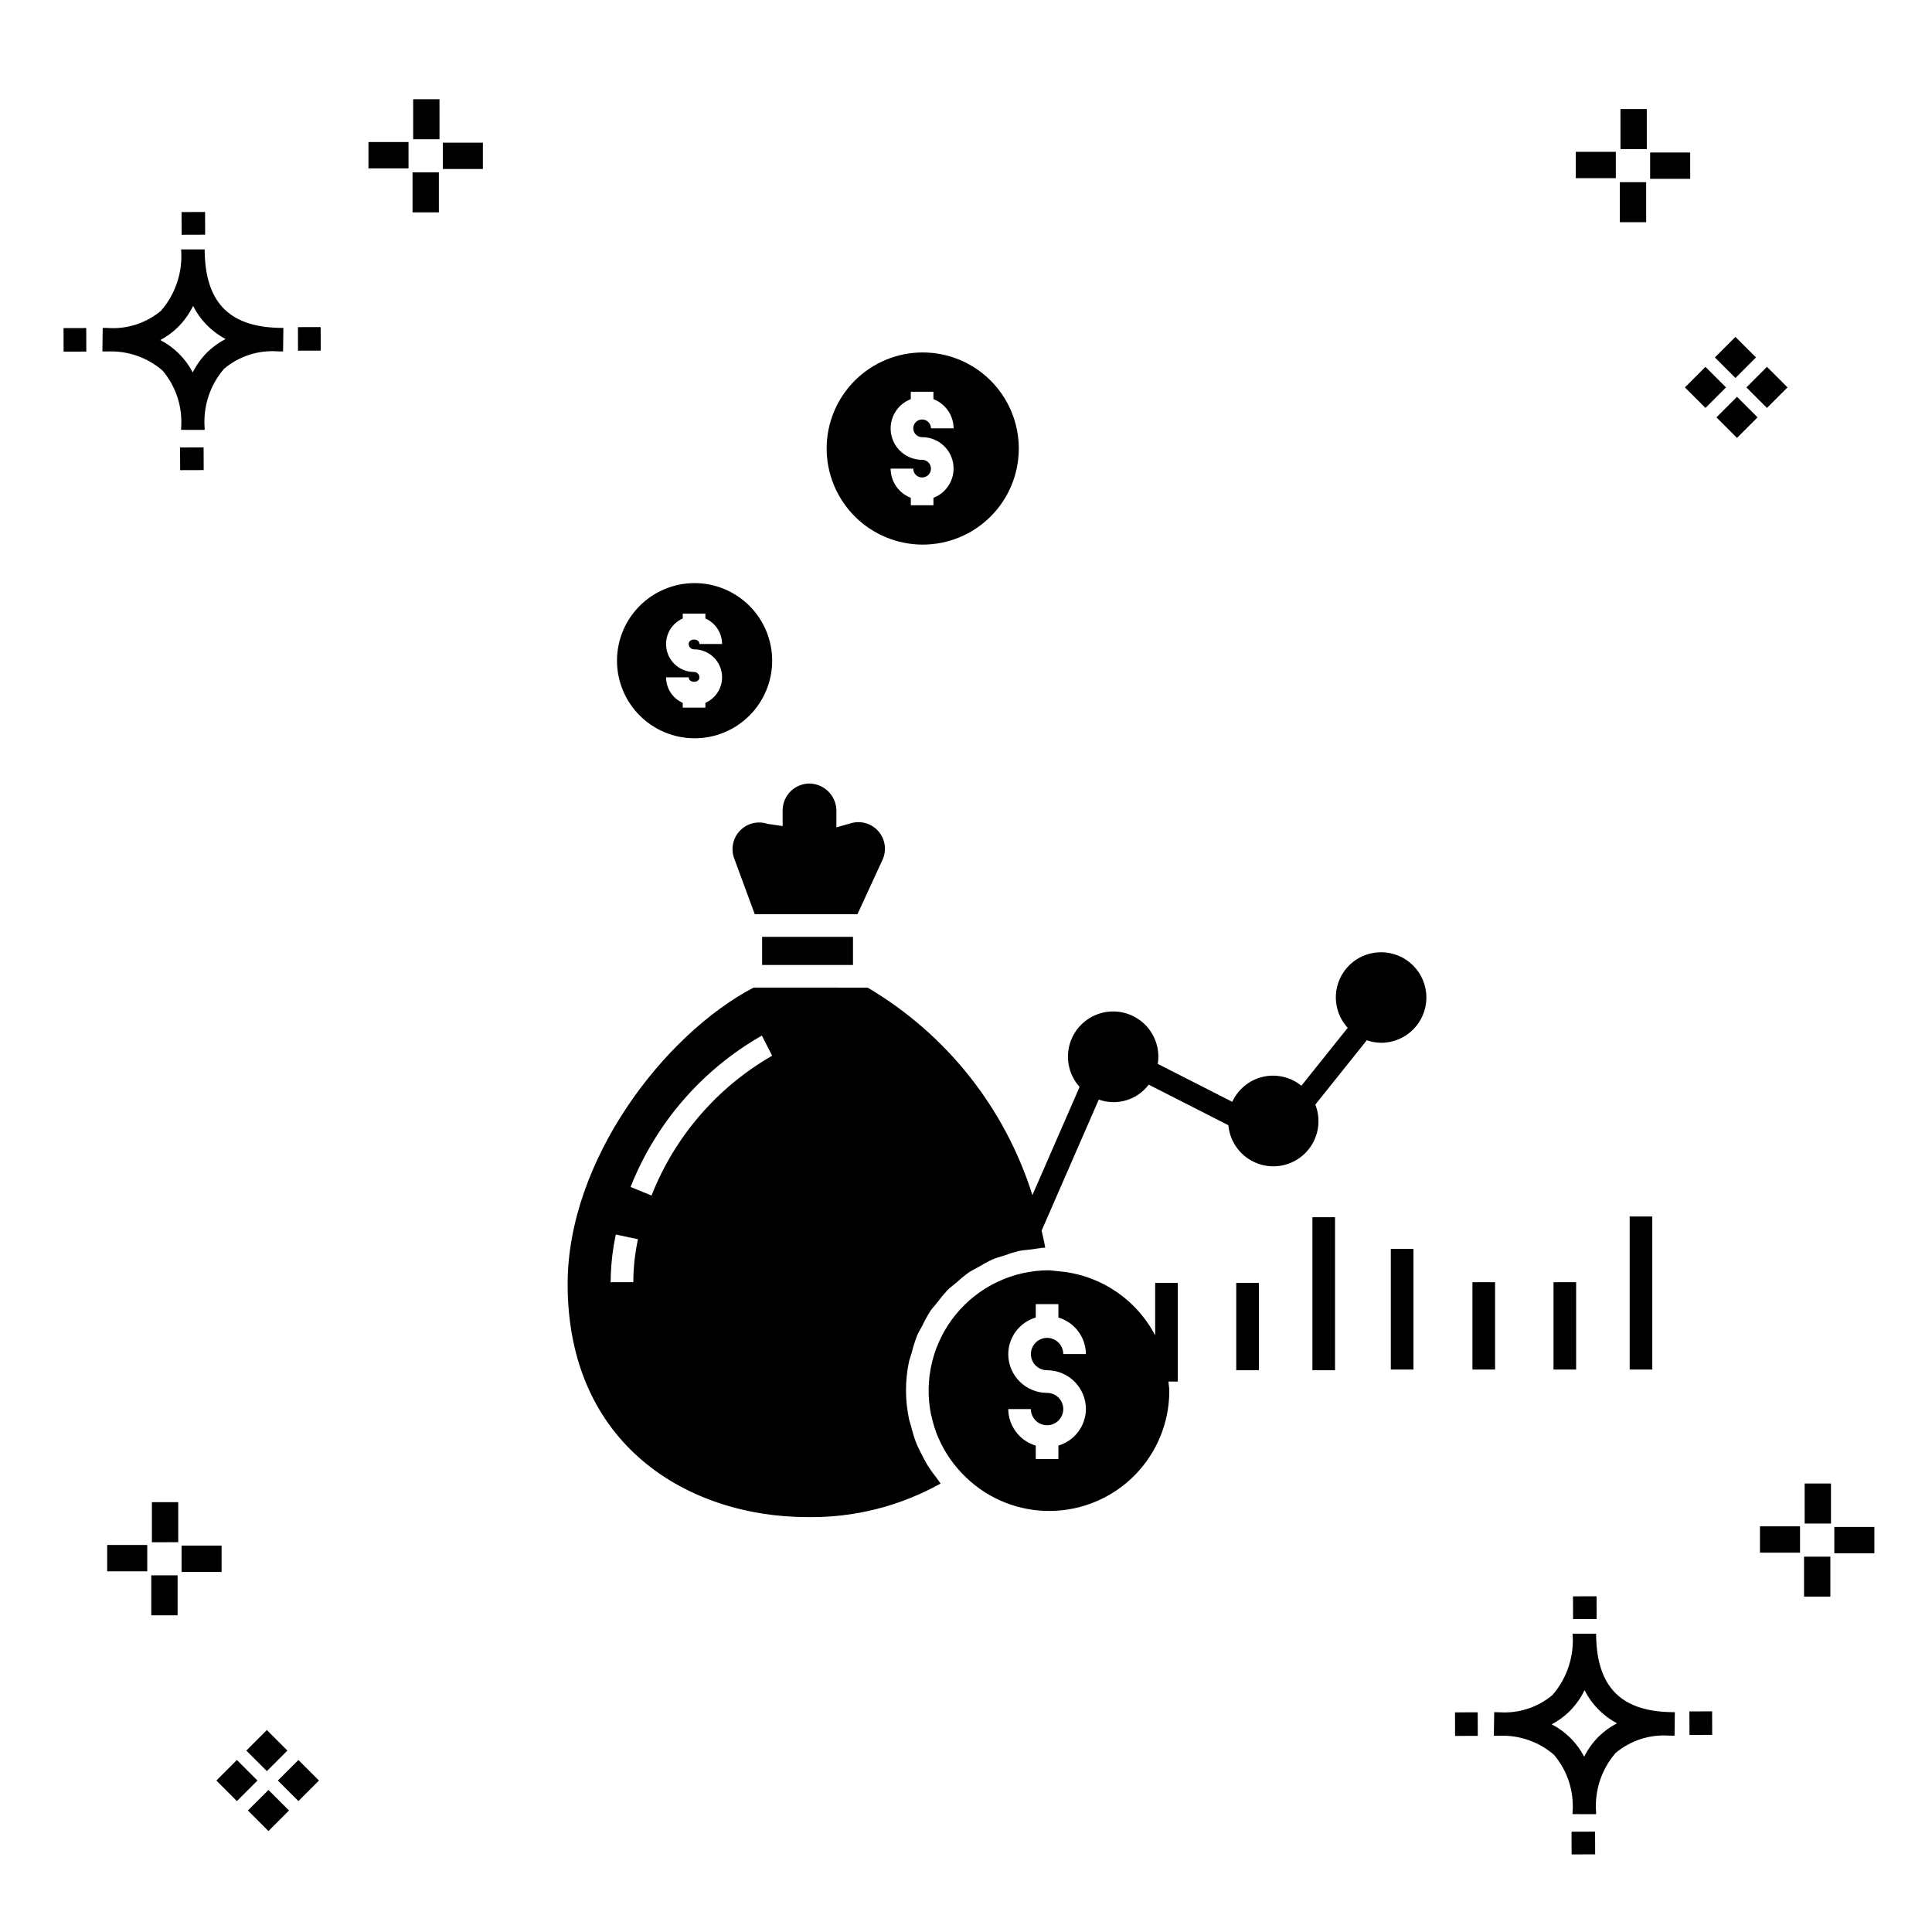 <?xml version="1.0" encoding="UTF-8"?>
<!-- Uploaded to: ICON Repo, www.svgrepo.com, Generator: ICON Repo Mixer Tools -->
<svg fill="#000000" width="800px" height="800px" version="1.1" viewBox="144 144 512 512" xmlns="http://www.w3.org/2000/svg">
 <g>
  <path d="m197.96 262.56 0.02 6.016-6.238 0.02-0.02-6.016zm19.738-31.68c0.434 0.023 0.93 0.008 1.402 0.02l-0.082 6.238c-0.449 0.008-0.93-0.004-1.387-0.02v-0.004c-5.172-0.379-10.285 1.277-14.254 4.617-3.746 4.352-5.598 10.023-5.141 15.75v0.449l-6.238-0.016v-0.445c0.434-5.535-1.328-11.02-4.914-15.262-4.047-3.504-9.285-5.316-14.633-5.055h-0.004c-0.434 0-0.867-0.008-1.312-0.02l0.09-6.238c0.441 0 0.879 0.008 1.309 0.02h-0.004c5.129 0.375 10.203-1.266 14.148-4.566 3.879-4.484 5.797-10.34 5.32-16.254l6.238 0.008c0.074 13.766 6.266 20.395 19.461 20.777zm-13.922 2.969h-0.004c-3.703-1.969-6.707-5.031-8.602-8.773-1.043 2.148-2.453 4.098-4.164 5.762-1.352 1.301-2.879 2.406-4.539 3.277 3.691 1.902 6.699 4.902 8.609 8.586 1.004-2.019 2.336-3.856 3.945-5.438 1.41-1.363 3.008-2.516 4.75-3.414zm-42.938-2.898 0.02 6.238 6.016-0.016-0.02-6.238zm68.137-0.273-6.019 0.016 0.02 6.238 6.019-0.016zm-30.609-24.484-0.02-6.016-6.238 0.02 0.02 6.016zm405.96 42.965 5.445 5.445-5.445 5.445-5.445-5.445zm7.941-7.941 5.445 5.445-5.445 5.445-5.445-5.445zm-16.301 0 5.445 5.445-5.445 5.445-5.445-5.445zm7.941-7.941 5.445 5.445-5.441 5.449-5.445-5.445zm-11.992-41.891h-10.613v-6.977h10.613zm-19.707-0.168h-10.613v-6.977h10.613zm8.043 11.668h-6.977v-10.602h6.977zm0.168-19.375h-6.977l-0.004-10.613h6.977zm-308.45 5.273h-10.617v-6.977h10.617zm-19.707-0.168h-10.617v-6.977h10.613zm8.043 11.664h-6.977l-0.004-10.598h6.977zm0.168-19.375h-6.977l-0.004-10.613h6.977zm300 448.52 0.02 6.016 6.238-0.02-0.02-6.016zm25.977-31.699c0.438 0.023 0.93 0.008 1.402 0.02l-0.082 6.238c-0.449 0.008-0.93-0.004-1.387-0.02-5.172-0.379-10.289 1.277-14.254 4.617-3.75 4.352-5.602 10.023-5.144 15.75v0.449l-6.238-0.016v-0.445c0.438-5.539-1.328-11.023-4.91-15.266-4.047-3.504-9.289-5.312-14.633-5.051h-0.004c-0.434 0-0.867-0.008-1.312-0.02l0.09-6.238c0.441 0 0.879 0.008 1.309 0.02h-0.004c5.129 0.371 10.203-1.266 14.145-4.566 3.879-4.484 5.797-10.34 5.32-16.254l6.238 0.008c0.074 13.762 6.266 20.395 19.461 20.773zm-13.922 2.969-0.004 0.004c-3.703-1.969-6.707-5.031-8.602-8.773-1.043 2.148-2.453 4.098-4.168 5.762-1.352 1.301-2.879 2.406-4.539 3.277 3.691 1.902 6.699 4.898 8.609 8.586 1.004-2.019 2.34-3.859 3.945-5.438 1.41-1.363 3.012-2.516 4.754-3.414zm-42.938-2.898 0.02 6.238 6.016-0.016-0.02-6.238zm68.137-0.273-6.019 0.016 0.02 6.238 6.019-0.016zm-30.609-24.48-0.02-6.016-6.238 0.02 0.02 6.016zm73.609-17.414-10.613 0.004v-6.977h10.613zm-19.707-0.164h-10.613v-6.977h10.613zm8.043 11.664h-6.977v-10.598h6.977zm0.168-19.375h-6.977l-0.004-10.613h6.977zm-414.09 70.602 5.445 5.445-5.445 5.445-5.445-5.445zm7.941-7.941 5.445 5.445-5.445 5.445-5.445-5.445zm-16.301 0 5.445 5.445-5.445 5.445-5.445-5.445zm7.941-7.941 5.445 5.445-5.445 5.445-5.445-5.445zm-11.996-41.895h-10.613v-6.973h10.613zm-19.707-0.164h-10.613v-6.977h10.613zm8.043 11.664h-6.977v-10.598h6.977zm0.168-19.375-6.977 0.004v-10.617h6.977z"/>
  <path d="m510.01 396.36c-4.75-0.02-9.055 2.777-10.977 7.121-1.918 4.34-1.086 9.41 2.125 12.906l-12.277 15.348v0.004c-2.852-2.328-6.617-3.203-10.203-2.371-3.582 0.832-6.578 3.281-8.109 6.629l-19.746-10.055c0.66-4.062-0.816-8.18-3.902-10.902-3.09-2.723-7.359-3.668-11.309-2.504-3.949 1.164-7.023 4.273-8.145 8.234-1.117 3.965-0.121 8.223 2.637 11.281l-12.508 28.672c-7.254-23.102-22.809-42.691-43.664-54.992l-30.23-0.008c-23.824 12.508-49.273 45.855-49.273 78.566 0 42.664 31.957 61.758 63.625 61.758 12.32 0.184 24.469-2.887 35.223-8.902-0.398-0.461-0.684-0.992-1.059-1.469-0.809-1.004-1.562-2.051-2.266-3.137-0.66-1.043-1.203-2.133-1.754-3.227-0.469-0.941-0.969-1.855-1.359-2.836-0.547-1.438-1.004-2.906-1.367-4.398-0.207-0.785-0.484-1.531-0.641-2.336-0.984-4.879-0.973-9.91 0.035-14.785 0.164-0.805 0.496-1.535 0.711-2.32 0.387-1.609 0.879-3.191 1.473-4.734 0.367-0.875 0.898-1.648 1.324-2.488h0.004c0.629-1.344 1.34-2.648 2.125-3.906 0.559-0.836 1.262-1.547 1.887-2.336h-0.004c0.832-1.133 1.727-2.215 2.68-3.246 0.734-0.746 1.594-1.348 2.391-2.027v-0.004c1-0.918 2.047-1.785 3.141-2.59 0.887-0.609 1.875-1.059 2.812-1.594 1.145-0.703 2.324-1.344 3.535-1.922 1.012-0.441 2.102-0.703 3.156-1.055 1.262-0.469 2.551-0.871 3.859-1.199 1.105-0.238 2.266-0.289 3.406-0.43 1.207-0.148 2.379-0.422 3.617-0.457-0.211-1.5-0.641-3.012-0.945-4.519l15.148-34.73c4.801 1.719 10.164 0.117 13.238-3.953l21.109 10.746h-0.004c0.312 3.457 2.106 6.609 4.922 8.637s6.375 2.734 9.754 1.934c3.375-0.801 6.238-3.027 7.844-6.106s1.797-6.699 0.523-9.926l13.641-17.051v-0.004c1.219 0.43 2.504 0.656 3.797 0.672 6.625 0 11.996-5.371 11.996-11.996s-5.371-11.992-11.996-11.992zm-198.18 87.43h-5.996c0.016-4.246 0.473-8.48 1.371-12.629l5.863 1.242c-0.805 3.742-1.219 7.559-1.238 11.387zm4.832-22.965-5.551-2.266-0.004 0.004c6.699-16.941 18.969-31.094 34.793-40.121l2.734 5.332c-14.559 8.363-25.832 21.43-31.973 37.055zm30.809-98.484 3.938 0.574v-4.148l-0.004 0.004c0.008-3.934 3.195-7.121 7.129-7.129 1.969 0.035 3.84 0.871 5.184 2.312 1.34 1.441 2.043 3.367 1.938 5.332v3.969l3.82-1.082c2.652-0.793 5.527 0.047 7.336 2.144 1.809 2.102 2.219 5.066 1.047 7.574l-6.625 14.387h-27.207l-5.441-14.742c-0.969-2.559-0.375-5.445 1.527-7.414 1.902-1.969 4.766-2.66 7.359-1.781zm-1.504 37.383v-7.449h24.086v7.449zm-17.898-60.07c5.453 0.004 10.684-2.164 14.539-6.019 3.859-3.856 6.023-9.086 6.027-14.539 0-5.453-2.168-10.684-6.023-14.539-3.856-3.859-9.086-6.023-14.539-6.027-5.453 0-10.684 2.168-14.543 6.023-3.856 3.856-6.019 9.086-6.019 14.539 0.004 5.453 2.172 10.68 6.027 14.535 3.852 3.856 9.078 6.023 14.531 6.027zm-0.133-17.574c-3.504 0.008-6.535-2.441-7.262-5.871-0.723-3.426 1.055-6.894 4.262-8.305v-1.273h5.996v1.273c2.684 1.18 4.418 3.828 4.426 6.758h-5.996c0-1.57-2.848-1.57-2.848 0 0 0.785 0.637 1.422 1.422 1.422 3.504-0.012 6.535 2.441 7.262 5.871s-1.055 6.898-4.266 8.309v1.27h-5.996v-1.27c-2.68-1.18-4.414-3.828-4.422-6.758h5.996c0 1.57 2.848 1.57 2.848 0 0-0.785-0.637-1.422-1.422-1.426zm60.594-33.754c6.75 0.004 13.227-2.68 18.004-7.453 4.773-4.777 7.457-11.25 7.457-18.004 0-6.754-2.68-13.23-7.453-18.004-4.777-4.777-11.254-7.461-18.004-7.461-6.754 0-13.23 2.684-18.004 7.457-4.777 4.773-7.461 11.25-7.461 18.004 0.008 6.75 2.691 13.223 7.465 17.996 4.773 4.773 11.246 7.457 17.996 7.465zm-0.16-22.477v0.004c-4.016 0.012-7.465-2.844-8.199-6.789-0.738-3.945 1.449-7.852 5.199-9.285v-1.965h5.996l0.004 1.961c3.207 1.23 5.328 4.301 5.34 7.734h-5.996c0-0.945-0.574-1.801-1.449-2.164s-1.883-0.16-2.551 0.508c-0.672 0.672-0.871 1.68-0.508 2.555 0.359 0.875 1.215 1.445 2.164 1.445 4.012-0.012 7.465 2.844 8.199 6.789s-1.453 7.852-5.199 9.285v1.969h-5.996v-1.969h-0.004c-3.207-1.227-5.328-4.301-5.34-7.734h5.996c0 0.949 0.57 1.805 1.445 2.168 0.875 0.359 1.883 0.16 2.555-0.508 0.668-0.672 0.871-1.68 0.508-2.555-0.363-0.875-1.219-1.445-2.164-1.445zm61.762 232.04c-5.07-9.691-14.754-16.109-25.656-17l-0.312-0.023c-0.305-0.02-0.605-0.062-0.902-0.102-0.434-0.02-0.84-0.129-1.273-0.129v0.004c-9.586 0.004-18.66 4.316-24.715 11.742-6.059 7.43-8.453 17.188-6.523 26.574 0.027 0.125 0.086 0.238 0.113 0.363v0.004c0.414 1.957 1.02 3.871 1.801 5.715l0.078 0.148h0.004c1.715 3.906 4.191 7.43 7.289 10.367 6.035 5.797 14.117 8.984 22.488 8.863 8.371-0.121 16.355-3.535 22.227-9.504 5.867-5.969 9.148-14.012 9.125-22.383 0-0.824-0.172-1.598-0.23-2.402h2.484v-26.148h-5.996zm-28.645 9.238c5.676 0.008 10.281 4.609 10.289 10.285-0.035 4.481-2.996 8.41-7.293 9.684v3.555h-5.996v-3.555c-4.297-1.273-7.254-5.203-7.289-9.684h5.996c0 1.738 1.043 3.305 2.648 3.969 1.602 0.664 3.449 0.301 4.676-0.93 1.23-1.227 1.598-3.07 0.934-4.676-0.664-1.605-2.231-2.648-3.965-2.648-5.68-0.008-10.285-4.609-10.289-10.289 0.035-4.481 2.992-8.41 7.289-9.68v-3.559h5.996v3.559c4.297 1.27 7.258 5.199 7.293 9.68h-6c0-1.738-1.043-3.301-2.648-3.965-1.602-0.664-3.449-0.297-4.676 0.93-1.227 1.227-1.594 3.074-0.93 4.676 0.664 1.605 2.227 2.648 3.965 2.648zm91.094-32.156h5.996v31.969h-5.996zm21.633 8.82h5.996v23.148h-5.996zm21.484 0h5.996v23.148h-5.996zm26.18-17.406v40.555h-5.996v-40.555zm-110.26 17.594h5.996v23.148h-5.996zm20.184-17.406h5.996v40.555h-5.996z"/>
 </g>
</svg>